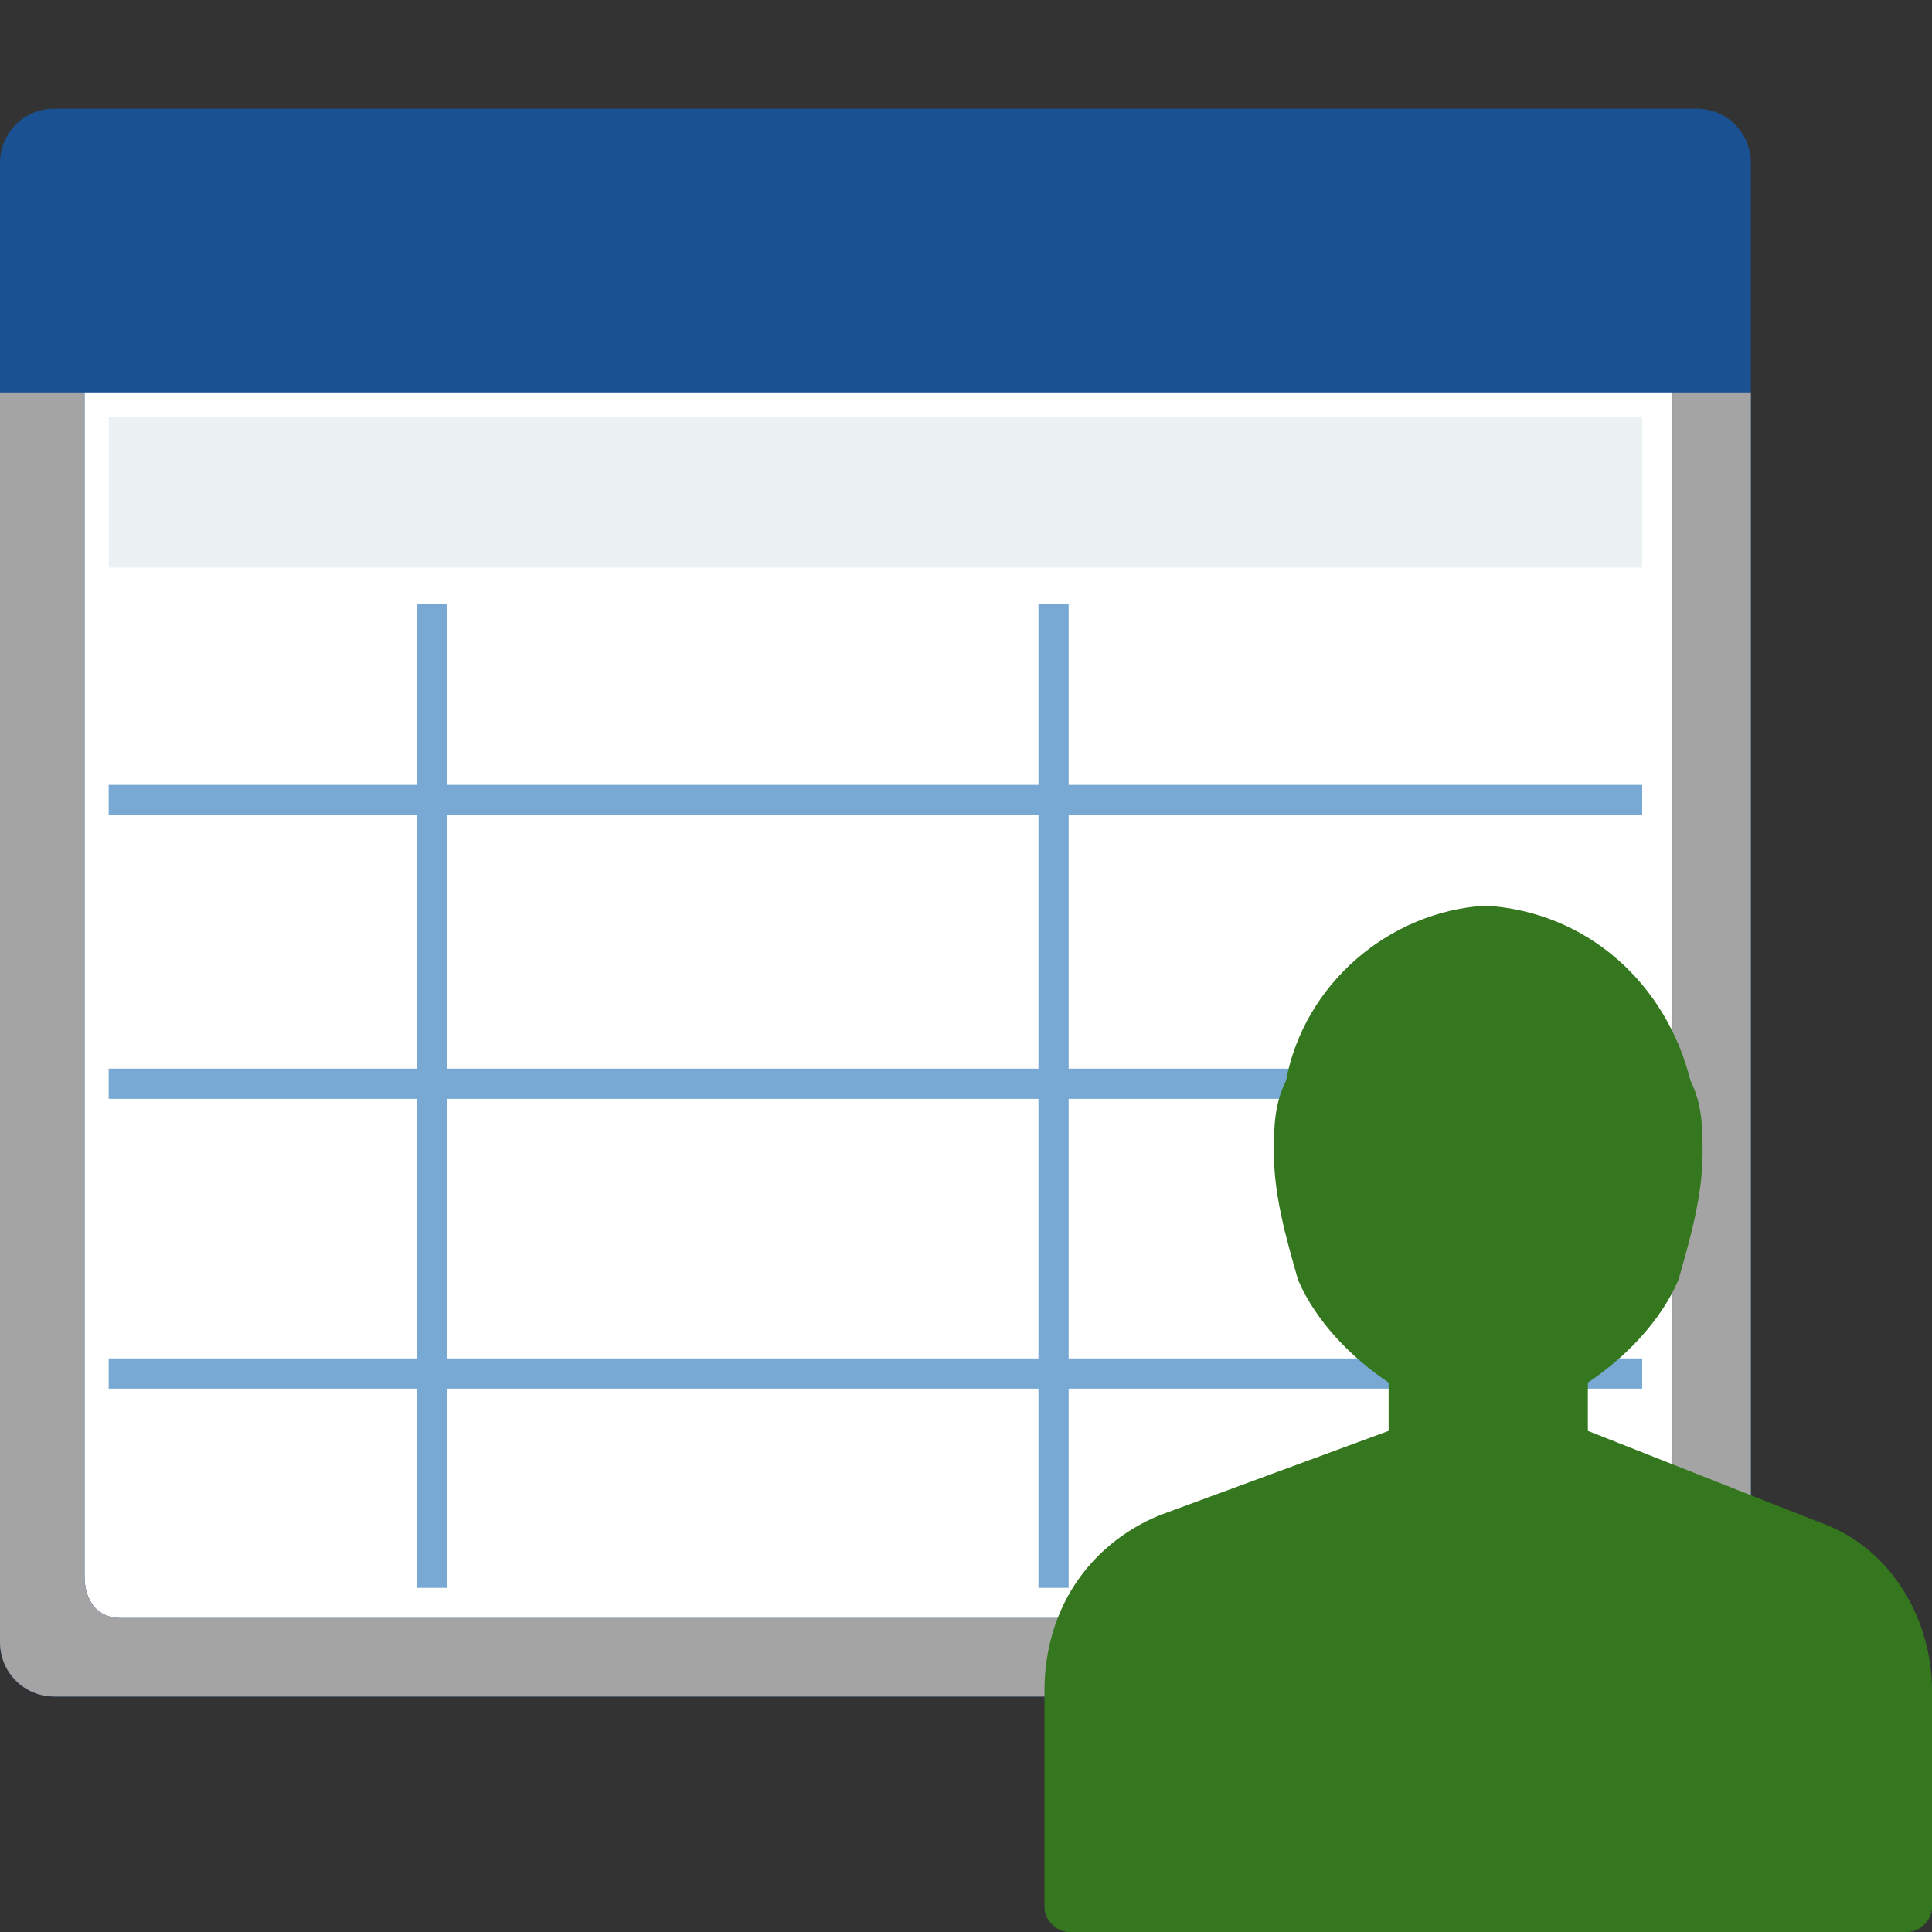 <?xml version="1.0" encoding="utf-8"?>
<!-- Generator: Adobe Illustrator 24.1.3, SVG Export Plug-In . SVG Version: 6.00 Build 0)  -->
<svg version="1.1" id="Layer_1" xmlns="http://www.w3.org/2000/svg" xmlns:xlink="http://www.w3.org/1999/xlink" x="0px" y="0px"
	 viewBox="0 0 32 32" style="enable-background:new 0 0 32 32;" xml:space="preserve">
<rect x="0" y="0" width="32" height="32" fill="#333333" stroke="none"/>
<style type="text/css">
	.st0{fill:#1A5193;}
	.st1{fill:#FFFFFF;}
	.st2{fill:#A4A4A4;}
	.st3{fill:#ECF1F4;}
	.st4{fill:#78A9D4;}
	.st5{fill:#35771E;}
</style>
<g id="Layer_2_1_">
	<g id="Layer_1-2">
		<g id="reportmyreport">
			<g id="report">
				<path class="st0" d="M0.9,1.8h27.2c0.5,0,0.9,0.4,0.9,0.9v24.5c0,0.5-0.4,0.9-0.9,0.9H0.9c-0.5,0-0.9-0.4-0.9-0.9V2.7
					C0,2.2,0.4,1.8,0.9,1.8z"/>
				<path class="st1" d="M27.7,6.5v19.6c0,0.4-0.3,0.7-0.7,0.7h0H2c-0.4,0-0.6-0.3-0.6-0.7V6.5H27.7z"/>
				<path class="st2" d="M1.4,6.5v19.6c0,0.4,0.2,0.7,0.6,0.7h25c0.4,0,0.7-0.3,0.7-0.7v0V6.5H29v20.7c0,0.5-0.4,0.9-0.9,0.9H0.9
					c-0.5,0-0.9-0.4-0.9-0.9V6.5H1.4z"/>
				<rect x="1.8" y="6.9" class="st3" width="25.4" height="2.5"/>
				<path class="st4" d="M17.7,18.2h9.5v-0.5h-9.5v-4.2h9.5V13h-9.5v-3h-0.5v3H7.4v-3H6.9v3H1.8v0.5h5.1v4.2H1.8v0.5h5.1v4.3H1.8V23
					h5.1v3.3h0.5V23h9.8v3.3h0.5V23h9.5v-0.5h-9.5V18.2 M17.2,18.2v4.3H7.4v-4.3H17.2 M17.2,13.5v4.2H7.4v-4.2H17.2z"/>
			</g>
			<g id="UserPermissions">
				<path id="User" class="st5" d="M32,28v3.6c0,0.2-0.2,0.4-0.4,0.4H17.7c-0.2,0-0.4-0.2-0.4-0.4V28c0-1.3,0.7-2.4,1.9-2.9l3.8-1.4
					v-0.8c-0.6-0.4-1.2-1-1.5-1.7c-0.2-0.7-0.4-1.4-0.4-2.1c0-0.4,0-0.8,0.2-1.2c0.3-1.6,1.7-2.8,3.3-2.9c1.7,0.1,3,1.3,3.4,2.9
					c0.2,0.4,0.2,0.8,0.2,1.2c0,0.7-0.2,1.4-0.4,2.1c-0.3,0.7-0.9,1.3-1.5,1.7v0.8l3.8,1.5C31.3,25.6,32,26.8,32,28z"/>
			</g>
		</g>
	</g>
</g>
</svg>
